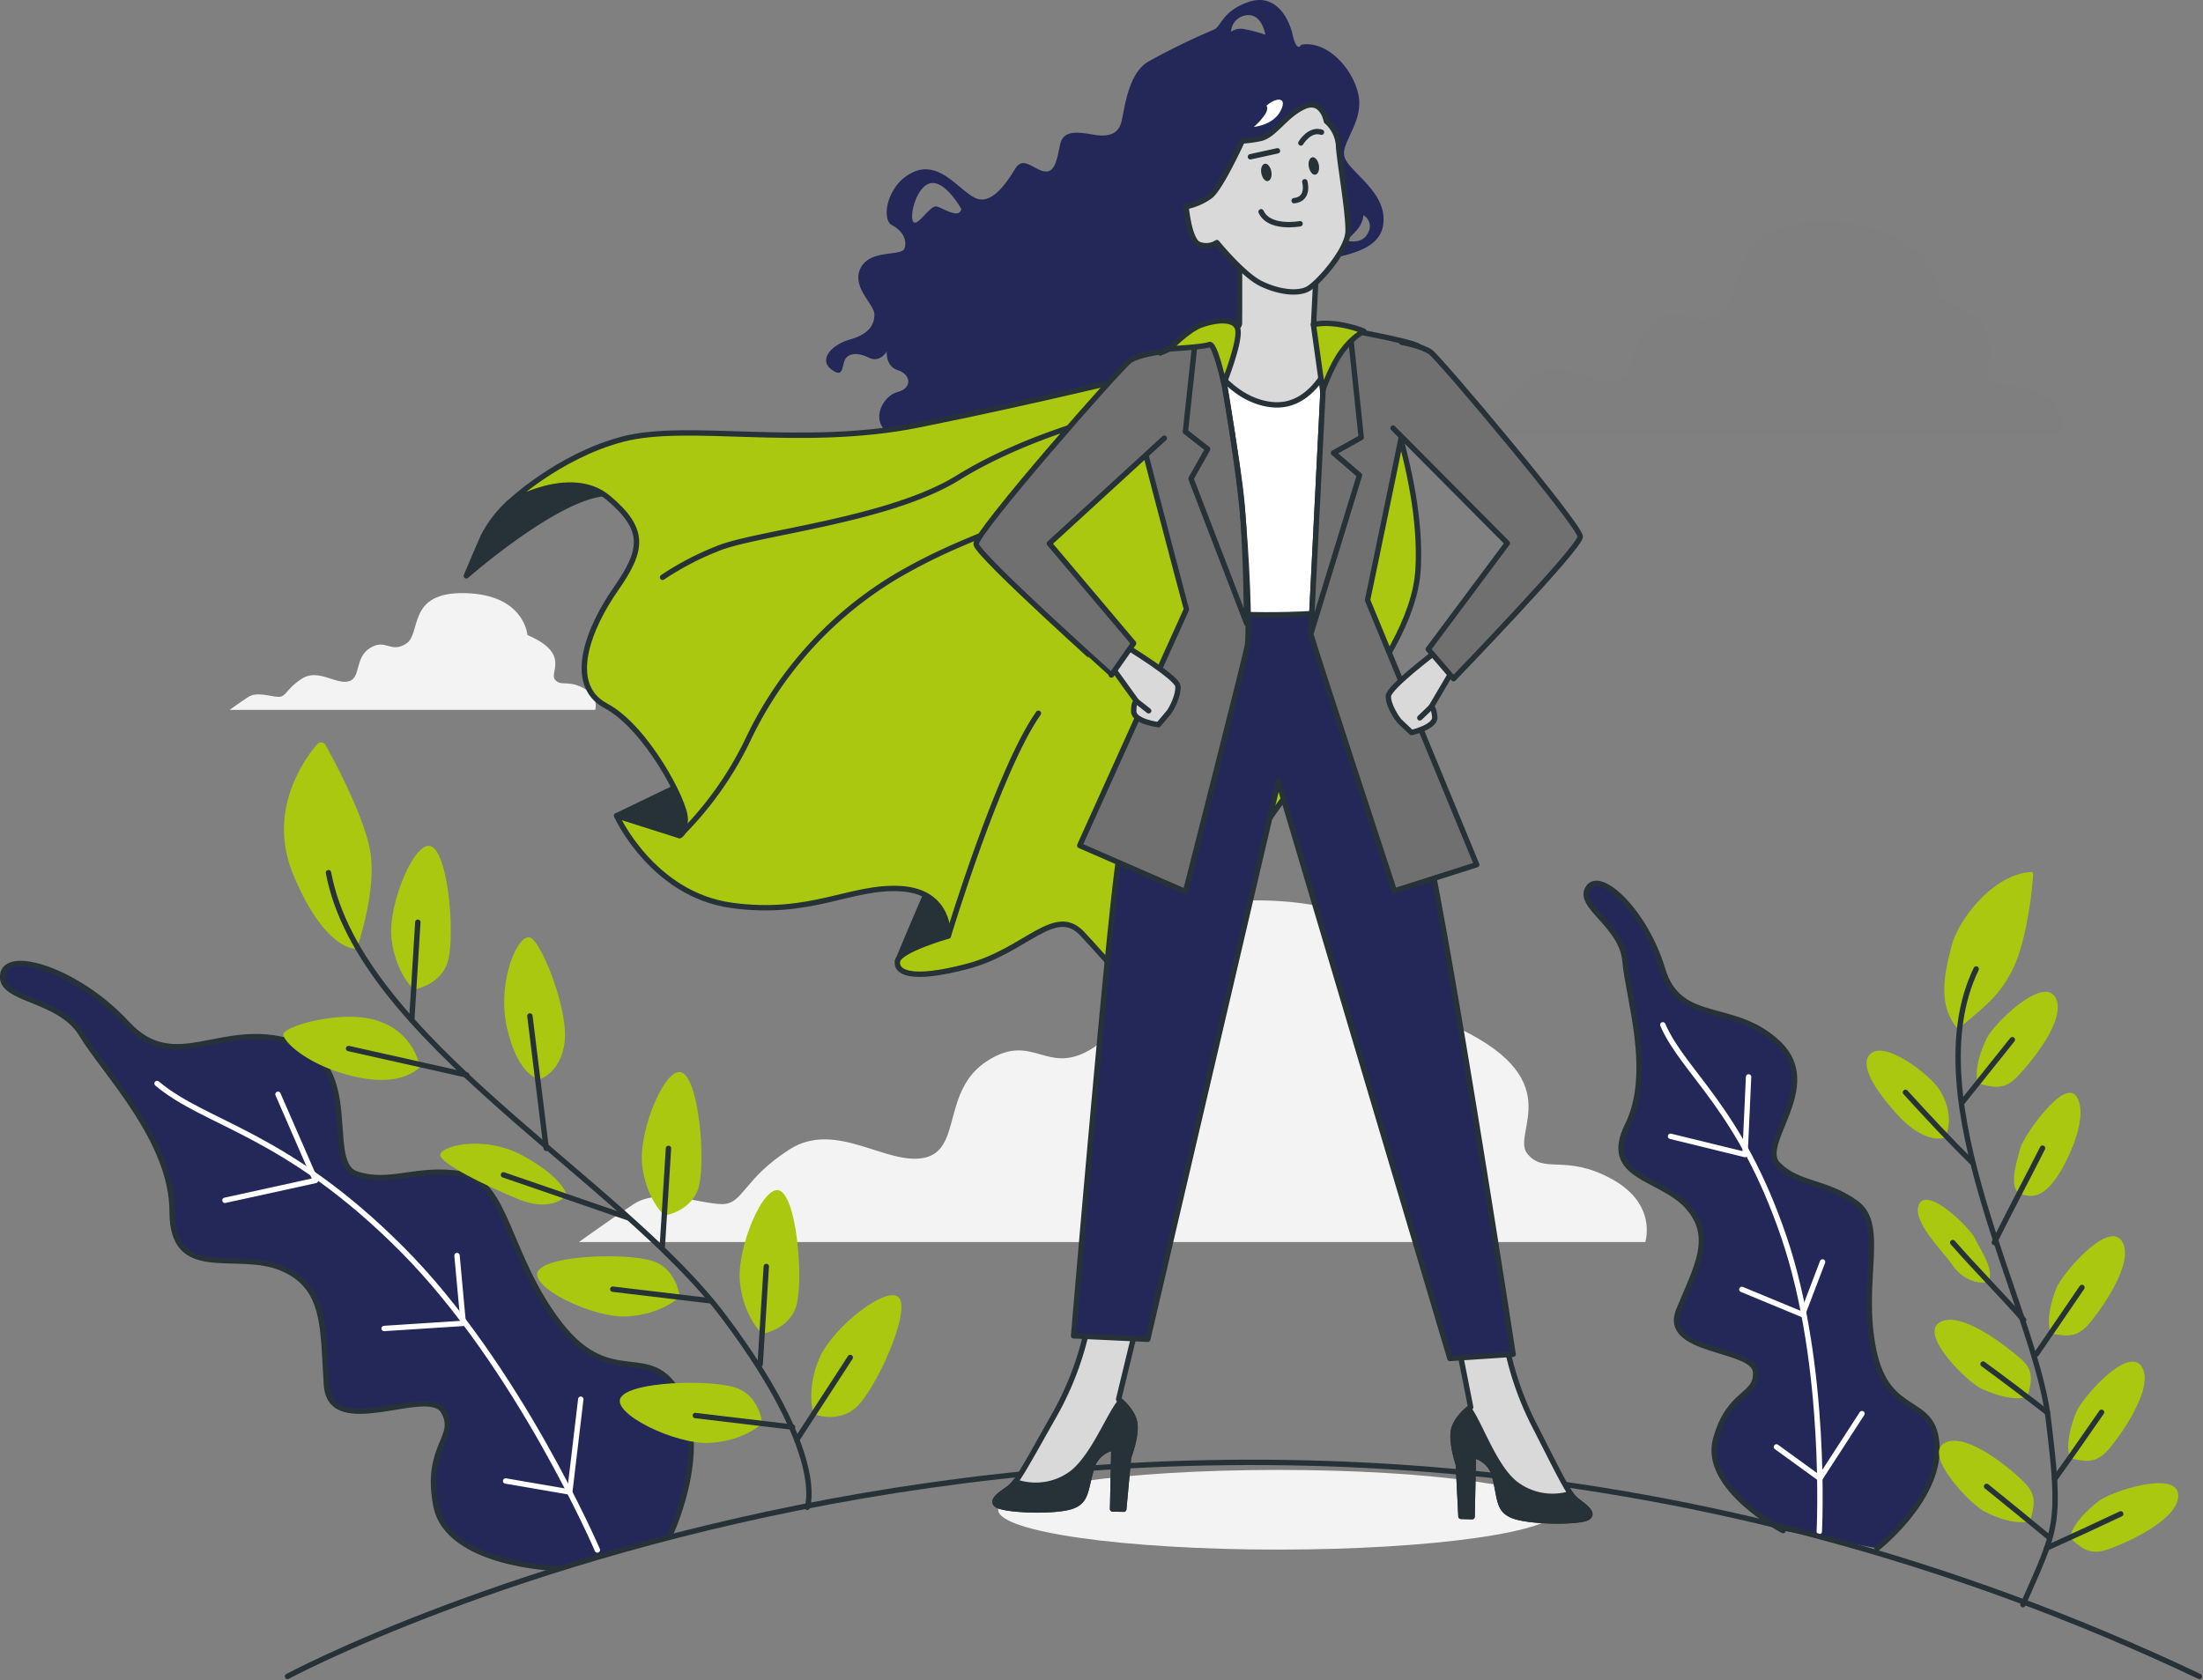 <svg xmlns="http://www.w3.org/2000/svg" width="409.154" height="312.111" viewBox="0 0 409.154 312.111">
  <rect x="0" y="0" width="409.154" height="312.111" fill="#808080" stroke="none"/>
  <g id="Powerful-bro" transform="translate(-42.911 -119.992)">
    <g id="freepik--Clouds--inject-394" transform="translate(85.566 161.203)">
      <path id="Pfad_1438" data-name="Pfad 1438" d="M413.52,191.841c-5.325-2.905-7.755-.476-9.688-2.905s5.325-8.716-9.213-15.024c0,0-.962-13.566-20.835-14.052s-14.538,13.587-19.842,16.968-6.793-1.944-12.118,1.448-2.905,10.174-7.238,11.146-10.174-4.363-15.51-.972-5.325,6.307-7.755,6.307-7.238-1.944-10.174,0-6.3,4.353-6.3,4.353H417.4S418.856,194.757,413.52,191.841Z" transform="translate(-77.021 -159.848)" fill="#717171" opacity="0.081"/>
      <path id="Pfad_1440" data-name="Pfad 1440" d="M338.693,333.5c-8.613-4.7-12.532-.786-15.655-4.7s8.6-14.093-14.879-24.268c0,0-1.572-21.92-33.666-22.748S251,303.7,242.388,309.181s-10.96-3.1-19.563,2.357-4.7,16.482-11.715,18.033-16.44-7.041-25.053-1.561-8.613,10.174-12.532,10.174-11.746-3.1-16.44,0-10.174,7.052-10.174,7.052H344.959S347.306,338.195,338.693,333.5Z" transform="translate(-82.048 -155.705)" fill="#f3f3f3"/>
      <path id="Pfad_1442" data-name="Pfad 1442" d="M149.952,244.231c-2.947-1.613-4.291-.269-5.366-1.613s2.947-4.829-5.1-8.272c0,0-.538-7.517-11.539-7.786s-8.044,7.517-10.991,9.389-3.764-1.034-6.711.807-1.613,5.635-4.022,6.2-5.635-2.409-8.582-.538-2.957,3.412-4.343,3.412-4.022-1.034-5.625,0-3.495,2.42-3.495,2.42h67.881S152.9,245.834,149.952,244.231Z" transform="translate(-84.18 -157.581)" fill="#f3f3f3"/>
    </g>
    <g id="freepik--Plants--inject-394" transform="translate(43.399 257.923)">
      <path id="Pfad_1444" data-name="Pfad 1444" d="M167.178,399.693s7.651-15.8,2.068-26.284-12.584-.7-22.365-13.287S137.1,333.57,128.7,332.2s-13.276,2.068-19.563,0,1.4-20.266-11.891-24.464-21.714,6.3-30.751-3.495-22.365-13.979-23.068-9.078,10.485,4.188,14.683,11.177,16.771,19.573,16.771,32.85,11.88,6.99,20.276,10.485,7.682,11.188,8.386,21.714,18.87,0,21.714,4.891-3.495,6.3-1.4,17.474,22.644,11.725,22.644,11.725" transform="translate(-43.399 -252.04)" fill="#242858" stroke="#263238" stroke-linecap="round" stroke-linejoin="round" stroke-width="1"/>
      <path id="Pfad_1445" data-name="Pfad 1445" d="M152.918,401.328s-14.714-34.246-36.344-55.918S80.229,322.342,71.14,314.66" transform="translate(-42.457 -251.308)" fill="none" stroke="#fff" stroke-linecap="round" stroke-linejoin="round" stroke-width="1"/>
      <path id="Pfad_1446" data-name="Pfad 1446" d="M83.33,336.3l16.833-3.691L93.184,316.6" transform="translate(-42.042 -251.242)" fill="none" stroke="#fff" stroke-linecap="round" stroke-linejoin="round" stroke-width="1"/>
      <path id="Pfad_1447" data-name="Pfad 1447" d="M111.92,359.125l14.7-.951-1.158-12.594" transform="translate(-41.071 -250.257)" fill="none" stroke="#fff" stroke-linecap="round" stroke-linejoin="round" stroke-width="1"/>
      <path id="Pfad_1448" data-name="Pfad 1448" d="M133.75,386.579l11.911,2.047,2.047-17.236" transform="translate(-40.329 -249.38)" fill="none" stroke="#fff" stroke-linecap="round" stroke-linejoin="round" stroke-width="1"/>
      <path id="Pfad_1449" data-name="Pfad 1449" d="M107.444,291.709s-5.666.755-11.725-13.618c-4.984-11.839,1.82-21.362,4.384-24.371a.951.951,0,0,1,1.551.155c1.975,3.547,7.817,14.527,8.448,20.8C110.856,282.248,107.444,291.709,107.444,291.709Z" transform="translate(-41.682 -253.39)" fill="#aac810"/>
      <path id="Pfad_1450" data-name="Pfad 1450" d="M162.408,339.267s-3.412-3.019-4.136-9.451,4.539-18.922,7.569-17.03,4.136,15.892,3.03,20.8S162.408,339.267,162.408,339.267Z" transform="translate(-39.498 -251.378)" fill="#aac810"/>
      <path id="Pfad_1451" data-name="Pfad 1451" d="M179.978,360.5s-3.412-3.03-4.136-9.461,4.539-18.922,7.569-17.03,4.136,15.892,3.03,20.814S179.978,360.5,179.978,360.5Z" transform="translate(-38.901 -250.657)" fill="#aac810"/>
      <path id="Pfad_1452" data-name="Pfad 1452" d="M189.084,374.776s-1.479-4.312,1.034-10.288,13.256-14.238,14.962-11.1-4.136,15.882-7.589,19.646S189.084,374.776,189.084,374.776Z" transform="translate(-38.463 -250.015)" fill="#aac810"/>
      <path id="Pfad_1453" data-name="Pfad 1453" d="M165.869,353.248s-3.216,3.226-9.678,3.629-18.612-5.594-16.544-8.51,16.1-3.267,20.948-1.861S165.869,353.248,165.869,353.248Z" transform="translate(-40.136 -250.253)" fill="#aac810"/>
      <path id="Pfad_1454" data-name="Pfad 1454" d="M180.709,375.978s-3.216,3.226-9.678,3.619-18.612-5.583-16.544-8.5,16.1-3.267,20.948-1.861S180.709,375.978,180.709,375.978Z" transform="translate(-39.632 -249.48)" fill="#aac810"/>
      <path id="Pfad_1455" data-name="Pfad 1455" d="M140.159,314.736s-3.784,0-6.049-9.078,2.264-18.922,4.539-17.03,6.814,13.628,6.059,19.3S140.159,314.736,140.159,314.736Z" transform="translate(-40.338 -252.2)" fill="#aac810"/>
      <path id="Pfad_1456" data-name="Pfad 1456" d="M119.183,311.986A11.374,11.374,0,0,0,112,303.662c-6.442-2.657-18.167.755-18.167,2.264s4.922,6.059,13.618,7.951S119.183,311.986,119.183,311.986Z" transform="translate(-41.686 -251.715)" fill="#aac810"/>
      <path id="Pfad_1457" data-name="Pfad 1457" d="M145.471,335.045s-.372-3.019-7.941-7.238-15.954-1.747-15.51-.114,7.982,5.408,14.414,8.065S145.471,335.045,145.471,335.045Z" transform="translate(-40.728 -250.94)" fill="#aac810"/>
      <path id="Pfad_1458" data-name="Pfad 1458" d="M117.388,298.647s-3.4-3.03-4.136-9.461,4.539-18.922,7.569-17.03,4.136,15.892,3.019,20.814S117.388,298.647,117.388,298.647Z" transform="translate(-41.028 -252.759)" fill="#aac810"/>
      <path id="Pfad_1459" data-name="Pfad 1459" d="M190.853,394.685s3.867-9.668-15.51-35.435-67.654-51.544-73.413-82.47" transform="translate(-41.41 -252.595)" fill="none" stroke="#263238" stroke-linecap="round" stroke-linejoin="round" stroke-width="1"/>
      <line id="Linie_50" data-name="Linie 50" x1="21.951" y1="4.922" transform="translate(64.252 56.859)" fill="none" stroke="#263238" stroke-linecap="round" stroke-linejoin="round" stroke-width="1"/>
      <line id="Linie_51" data-name="Linie 51" x1="3.03" y1="24.598" transform="translate(97.929 50.81)" fill="none" stroke="#263238" stroke-linecap="round" stroke-linejoin="round" stroke-width="1"/>
      <line id="Linie_52" data-name="Linie 52" x1="23.079" y1="7.941" transform="translate(93.018 80.33)" fill="none" stroke="#263238" stroke-linecap="round" stroke-linejoin="round" stroke-width="1"/>
      <line id="Linie_53" data-name="Linie 53" y1="18.167" x2="1.127" transform="translate(75.988 33.398)" fill="none" stroke="#263238" stroke-linecap="round" stroke-linejoin="round" stroke-width="1"/>
      <line id="Linie_54" data-name="Linie 54" y1="18.157" x2="1.137" transform="translate(122.528 75.409)" fill="none" stroke="#263238" stroke-linecap="round" stroke-linejoin="round" stroke-width="1"/>
      <line id="Linie_55" data-name="Linie 55" y1="18.167" x2="1.137" transform="translate(140.695 97.35)" fill="none" stroke="#263238" stroke-linecap="round" stroke-linejoin="round" stroke-width="1"/>
      <line id="Linie_56" data-name="Linie 56" y1="15.262" x2="9.916" transform="translate(147.509 114.255)" fill="none" stroke="#263238" stroke-linecap="round" stroke-linejoin="round" stroke-width="1"/>
      <line id="Linie_57" data-name="Linie 57" x1="18.074" y1="2.151" transform="translate(113.325 101.568)" fill="none" stroke="#263238" stroke-linecap="round" stroke-linejoin="round" stroke-width="1"/>
      <line id="Linie_58" data-name="Linie 58" x1="18.074" y1="2.151" transform="translate(128.649 125.04)" fill="none" stroke="#263238" stroke-linecap="round" stroke-linejoin="round" stroke-width="1"/>
      <path id="Pfad_1460" data-name="Pfad 1460" d="M381.886,402.23S393.322,393.3,393,383.473s-9.089-5.108-11.756-18.012,2.43-23.275-3.288-27.38-10.619-3.288-14.476-7.134,8.427-14.527.1-22.489-18.374-3.236-21.548-13.814-11.5-18.529-13.8-15.148,6.256,6.928,6.814,13.649,5.315,20.68.465,30.492,6.266,9.523,11.219,15.179,1.623,11.1-1.685,19.139,13.979,6.876,14.259,11.529-4.891,3.391-7.414,12.459,12.522,17.009,12.522,17.009" transform="translate(-33.733 -252.529)" fill="#242858" stroke="#263238" stroke-linecap="round" stroke-linejoin="round" stroke-width="1"/>
      <path id="Pfad_1461" data-name="Pfad 1461" d="M370.665,398.264s1.6-30.761-6.576-54.749-18.55-30.368-22.489-39.395" transform="translate(-33.266 -251.666)" fill="none" stroke="#fff" stroke-linecap="round" stroke-linejoin="round" stroke-width="1"/>
      <path id="Pfad_1462" data-name="Pfad 1462" d="M342.99,324.513l13.835,3.391.662-14.424" transform="translate(-33.218 -251.348)" fill="none" stroke="#fff" stroke-linecap="round" stroke-linejoin="round" stroke-width="1"/>
      <path id="Pfad_1463" data-name="Pfad 1463" d="M355.8,351.828l11.26,4.663,3.733-9.771" transform="translate(-32.783 -250.218)" fill="none" stroke="#fff" stroke-linecap="round" stroke-linejoin="round" stroke-width="1"/>
      <path id="Pfad_1464" data-name="Pfad 1464" d="M362.01,380.163l8.086,5.863L377.9,373.98" transform="translate(-32.572 -249.292)" fill="none" stroke="#fff" stroke-linecap="round" stroke-linejoin="round" stroke-width="1"/>
      <path id="Pfad_1465" data-name="Pfad 1465" d="M394.724,305.9c-3.609-4.239-2.812-9.358-1.22-15.448,1.3-5.025,7.455-12.863,14.1-13.731,1.117-.145,1.137,0,1.034.838-.393,5.315-1.675,13.3-4.012,17.671C401.848,300.493,398.777,302.22,394.724,305.9Z" transform="translate(-31.547 -252.599)" fill="#aac810"/>
      <path id="Pfad_1466" data-name="Pfad 1466" d="M411.291,360.174c-.838-2.823.062-5.78,1.034-8.365s9.523-12.677,12.149-8.851-3.9,12.925-6.2,15.561S413.938,360.608,411.291,360.174Z" transform="translate(-30.909 -250.375)" fill="#aac810"/>
      <path id="Pfad_1467" data-name="Pfad 1467" d="M414.709,382.59c-.755-2.864.176-5.935,1.189-8.53s9.564-12.408,12.139-8.541-3.96,12.966-6.266,15.582S417.346,383.138,414.709,382.59Z" transform="translate(-30.79 -249.61)" fill="#aac810"/>
      <path id="Pfad_1468" data-name="Pfad 1468" d="M414.69,396.6c.807-2.885,3.185-5.046,5.377-6.793s14.476-5.832,14.776-1.2-9.937,9.14-13.256,10.236S416.727,398.392,414.69,396.6Z" transform="translate(-30.782 -248.867)" fill="#aac810"/>
      <path id="Pfad_1469" data-name="Pfad 1469" d="M407.688,371.472c-2.916.693-5.842-.393-8.417-1.479s-11.808-10.071-7.91-12.408,12.584,4.581,15.169,6.866S408.277,368.939,407.688,371.472Z" transform="translate(-31.607 -249.865)" fill="#aac810"/>
      <path id="Pfad_1470" data-name="Pfad 1470" d="M408.106,393.822c-2.916.579-5.842-.558-8.355-1.768s-11.55-10.505-7.538-12.77,12.522,4.922,14.941,7.4S408.819,391.237,408.106,393.822Z" transform="translate(-31.58 -249.126)" fill="#aac810"/>
      <path id="Pfad_1471" data-name="Pfad 1471" d="M405.952,335.148c-2.564-.92-.538-6.742-.052-8.644s8.22-13.359,10.505-9.306-2.192,12.759-4.136,15.334S408.516,336.069,405.952,335.148Z" transform="translate(-31.122 -251.251)" fill="#aac810"/>
      <path id="Pfad_1472" data-name="Pfad 1472" d="M392.748,324.942c1.417-2.9.672-6.2-.972-8.882s-10.112-9.306-12.863-6.7,3.236,9.306,5.087,11.374S389.563,325.841,392.748,324.942Z" transform="translate(-32.022 -251.508)" fill="#aac810"/>
      <path id="Pfad_1473" data-name="Pfad 1473" d="M400.552,350.791c1.086-2.513-1.623-6.038-2.5-7.993s-8.6-9.575-10.34-6.535,4.529,9.027,6.049,11.312S397.988,351.421,400.552,350.791Z" transform="translate(-31.709 -250.598)" fill="#aac810"/>
      <path id="Pfad_1474" data-name="Pfad 1474" d="M398.166,315.2c-.6-2.905.5-5.852,1.685-8.386s10.34-11.622,12.718-7.631-4.808,12.522-7.238,14.962S400.761,315.861,398.166,315.2Z" transform="translate(-31.349 -251.868)" fill="#aac810"/>
      <path id="Pfad_1475" data-name="Pfad 1475" d="M406.686,412.181c6.369-14.476,7.165-14.714,4.653-34.949S386.285,318.378,398,294.09" transform="translate(-31.463 -252.007)" fill="none" stroke="#263238" stroke-linecap="round" stroke-linejoin="round" stroke-width="1"/>
      <path id="Pfad_1476" data-name="Pfad 1476" d="M397.649,329.33c-4.322-4.208-8.4-8.634-12.459-13.08" transform="translate(-31.784 -251.254)" fill="none" stroke="#263238" stroke-linecap="round" stroke-linejoin="round" stroke-width="1"/>
      <path id="Pfad_1477" data-name="Pfad 1477" d="M401.15,343.8c2.906-5.883,6-11.663,8.954-17.516" transform="translate(-31.242 -250.913)" fill="none" stroke="#263238" stroke-linecap="round" stroke-linejoin="round" stroke-width="1"/>
      <path id="Pfad_1478" data-name="Pfad 1478" d="M406.853,357.612c-4.291-4.88-8.892-9.471-13.173-14.372" transform="translate(-31.496 -250.337)" fill="none" stroke="#263238" stroke-linecap="round" stroke-linejoin="round" stroke-width="1"/>
      <path id="Pfad_1479" data-name="Pfad 1479" d="M395.31,318.536l9.378-11.736" transform="translate(-31.44 -251.575)" fill="none" stroke="#263238" stroke-linecap="round" stroke-linejoin="round" stroke-width="1"/>
      <path id="Pfad_1480" data-name="Pfad 1480" d="M408.72,363.666c2.812-4.136,5.656-8.22,8.448-12.356" transform="translate(-30.985 -250.062)" fill="none" stroke="#263238" stroke-linecap="round" stroke-linejoin="round" stroke-width="1"/>
      <path id="Pfad_1481" data-name="Pfad 1481" d="M412,386.138c2.967-4.136,5.832-8.272,8.7-12.408" transform="translate(-30.873 -249.3)" fill="none" stroke="#263238" stroke-linecap="round" stroke-linejoin="round" stroke-width="1"/>
      <path id="Pfad_1482" data-name="Pfad 1482" d="M410.53,398.349q6.907-3.1,13.783-6.359" transform="translate(-30.923 -248.68)" fill="none" stroke="#263238" stroke-linecap="round" stroke-linejoin="round" stroke-width="1"/>
      <path id="Pfad_1483" data-name="Pfad 1483" d="M411.072,374.086q-5.9-4.581-11.943-9.016" transform="translate(-31.311 -249.595)" fill="none" stroke="#263238" stroke-linecap="round" stroke-linejoin="round" stroke-width="1"/>
      <path id="Pfad_1484" data-name="Pfad 1484" d="M411.382,396.532q-5.78-4.777-11.622-9.482" transform="translate(-31.289 -248.848)" fill="none" stroke="#263238" stroke-linecap="round" stroke-linejoin="round" stroke-width="1"/>
    </g>
    <g id="freepik--Floor--inject-394" transform="translate(96.309 391.661)">
      <path id="Pfad_1485" data-name="Pfad 1485" d="M94.57,422.5s166.358-89.471,355.09,0" transform="translate(-94.57 -382.732)" fill="none" stroke="#263238" stroke-linecap="round" stroke-linejoin="round" stroke-width="1"/>
    </g>
    <g id="freepik--Character--inject-394" transform="translate(129.52 119.992)">
      <path id="Pfad_1486" data-name="Pfad 1486" d="M326.228,391.493c0,4.084-23.285,7.4-52.009,7.4s-52-3.319-52-7.4,23.285-7.4,52-7.4S326.228,387.409,326.228,391.493Z" transform="translate(-123.444 -111.017)" fill="#f3f3f3"/>
      <path id="Pfad_1488" data-name="Pfad 1488" d="M285.909,167.832c5.449-1.158,9.43-2.916,8.892-7.91s-6.607-8.324-7.238-10.878,3.557-6.39,2.647-11.27-5.77-10.34-10.65-9.471c0,0-.807,1.613-1.6-1.851s-3.4-7.755-8.2-6.09c-5.035,1.747-5.035,4.674-6.514,5.17a126.86,126.86,0,0,0-11.984,5.842c-3.877,2.14-4.508,8.851-5.087,11.2s-2.43,2.905-5.17,2.44-5.6-.972-6.2,1.716-.91,5.273-2.812,5.118-4.033-2.978-5.5-.6-4.343,6.948-7.424,5.542-6.648-7.1-11.6-4.808-5.894,8.789-3.97,9.813,2.874,2.606,2.409,4.27-6.318.134-8.158,3.671,2.513,6.731,2.533,8.654-1.034,3.681-4.487,4.653-5.883,3.712-3.578,5.511,2-.362,2.564-1.654,2.368-1.52,4.456-.465,3.35-1.168,3.35-1.168-.3,2.75,2.068,3.505,2.75,3.278,0,4.022-4.653,4.622-2.6,6.907,5.315,3.712,10.815,2.213,17.361-10.34,24.991-5.832,21.29,4.384,28,2.068,8.448-9.4,13.731-10.578,3.877-4.229,2.988-7.238S280.46,168.99,285.909,167.832Zm3.836-4.942a5.056,5.056,0,0,0,1.375-2.906,2.357,2.357,0,0,1,.827,3.288c-1.086,2.264-3.919,1.427-3.919,1.427Zm-77.973-4.55c-1.189-.207-3.681,4.136-4.332,2.75s.838-6.855,3.505-7.093,5.47,4.8,5.47,4.8c-.352,2.037-3.453-.248-4.643-.455Zm57.448-32.881a3.309,3.309,0,0,0-2.7.414,3.247,3.247,0,0,1,3.681-3.04c2.2.383,2.7,3.619,2.7,3.619a23.525,23.525,0,0,0-3.681-.993Z" transform="translate(-124.494 -119.992)" fill="#242858"/>
      <path id="Pfad_1489" data-name="Pfad 1489" d="M153.71,266.794l15.406-7.424a14.476,14.476,0,0,1,.062,6.2c-.662,3.857-1.716,8.086-5.17,8.013S153.71,266.794,153.71,266.794Z" transform="translate(-125.772 -115.256)" fill="#263238" stroke="#263238" stroke-linecap="round" stroke-linejoin="round" stroke-width="1"/>
      <path id="Pfad_1490" data-name="Pfad 1490" d="M204.18,293.188s5.7-13.773,6.9-15.872,9.916-2.688,8.417,4.436-6.411,10.878-9.523,11.374A19.057,19.057,0,0,1,204.18,293.188Z" transform="translate(-124.057 -114.693)" fill="#263238" stroke="#263238" stroke-linecap="round" stroke-linejoin="round" stroke-width="1"/>
      <path id="Pfad_1491" data-name="Pfad 1491" d="M134.476,210.669a22.086,22.086,0,0,0-4.684,6.2c-1.427,3.257-3.1,7.238-3.1,7.238s16.74-14.724,25.85-15.313,11.374-.527,11.374-.527-11.291-5.263-17.319-3.65a38.93,38.93,0,0,0-11.519,5.749Z" transform="translate(-126.69 -117.127)" fill="#263238" stroke="#263238" stroke-linecap="round" stroke-linejoin="round" stroke-width="1"/>
      <path id="Pfad_1492" data-name="Pfad 1492" d="M254.017,187.043s-21.838,5.408-43.644,9.771-42.735-.548-54.873,2.637-21.279,11.963-21.279,11.963,11.529-6.99,18.612-1.034,6.338,9.781,1.365,16.916-9.306,17.733-1.83,21.714S167.152,266.9,167.09,270s-1.1,3.1-1.1,3.1l-11.653-3.691s6.6,14.621,21.372,16.657,22.138-3.671,31.433-3.1,8.779,8.8,8.779,8.8-9.016,2.575-9.4,4.632,2.326,3.836,13.08.962,16.1-11.374,21.155-6.1,8.055,10.164,13.576,10.278,9.089-6.359,15.985-22.417S302.128,241.9,303.2,223.625s-9.13-41.225-9.13-41.225Z" transform="translate(-126.434 -117.871)" fill="#aac810" stroke="#263238" stroke-linecap="round" stroke-linejoin="round" stroke-width="1"/>
      <path id="Pfad_1493" data-name="Pfad 1493" d="M246.013,194.42s-16.285,3.795-29.21,11.8-37.792,10.236-44.751,13.194a53.673,53.673,0,0,0-10.112,5.3" transform="translate(-125.492 -117.463)" fill="none" stroke="#263238" stroke-linecap="round" stroke-linejoin="round" stroke-width="1"/>
      <path id="Pfad_1494" data-name="Pfad 1494" d="M165,272.234a64.107,64.107,0,0,0,12.78-18,70.435,70.435,0,0,1,27.918-30.44c13.266-7.651,19.821-7.858,32.053-15.872" transform="translate(-125.388 -117.004)" fill="none" stroke="#263238" stroke-linecap="round" stroke-linejoin="round" stroke-width="1"/>
      <path id="Pfad_1495" data-name="Pfad 1495" d="M213.27,289.5s9.306-30.833,16.73-41.359" transform="translate(-123.748 -115.637)" fill="none" stroke="#263238" stroke-linecap="round" stroke-linejoin="round" stroke-width="1"/>
      <path id="Pfad_1496" data-name="Pfad 1496" d="M239.062,357.35a57.292,57.292,0,0,1-6.576,17.795c-5.377,9.533-6.814,12.263-8.21,13.266s-4.2,2.678-1.448,3.422,10.34.9,13.1-.072,2.471-3.05,3.588-6.814a5.253,5.253,0,0,1,4.219-4.053l-.238,11.374h2.068l.889-9.637s1.458-3.753,1.168-6.2-3.009-4.55-3.009-4.55l3.4-14.062Z" transform="translate(-123.463 -111.926)" fill="#d9d9d9" stroke="#263238" stroke-linecap="round" stroke-linejoin="round" stroke-width="1"/>
      <path id="Pfad_1497" data-name="Pfad 1497" d="M245.566,391.82l.889-9.637s1.458-3.753,1.168-6.2c-.227-1.882-1.9-3.578-2.647-4.239-2.244,2.792-4.984,10.112-8.923,13.3a11.271,11.271,0,0,1-10.03,1.861l-.569-.248a5.748,5.748,0,0,1-1.179,1.241c-1.4,1.034-4.2,2.678-1.448,3.422s10.34.9,13.1-.072,2.471-3.05,3.588-6.814a5.253,5.253,0,0,1,4.219-4.053l-.238,11.374Z" transform="translate(-123.462 -111.437)" fill="#263238" stroke="#263238" stroke-linecap="round" stroke-linejoin="round" stroke-width="1"/>
      <path id="Pfad_1498" data-name="Pfad 1498" d="M313.36,358.92a57.066,57.066,0,0,0,5.832,18.053c4.963,9.75,6.287,12.542,7.641,13.607s4.074,2.843,1.3,3.474-10.34.465-13.08-.62-2.347-3.154-3.309-6.969a5.253,5.253,0,0,0-4.043-4.219l-.238,11.374-2.068-.052-.486-9.657s-1.3-3.815-.91-6.2,3.2-4.415,3.2-4.415l-2.8-14.2Z" transform="translate(-120.667 -111.872)" fill="#d9d9d9" stroke="#263238" stroke-linecap="round" stroke-linejoin="round" stroke-width="1"/>
      <path id="Pfad_1499" data-name="Pfad 1499" d="M305.4,393.087l-.486-9.657s-1.3-3.815-.91-6.2c.31-1.861,2.068-3.484,2.833-4.136,2.12,2.9,4.549,10.34,8.344,13.669a11.27,11.27,0,0,0,9.947,2.275l.579-.217a5.688,5.688,0,0,0,1.127,1.292c1.354,1.034,4.074,2.843,1.3,3.474s-10.34.465-13.08-.62-2.347-3.154-3.309-6.969a5.253,5.253,0,0,0-4.043-4.219l-.238,11.374Z" transform="translate(-120.667 -111.391)" fill="#263238" stroke="#263238" stroke-linecap="round" stroke-linejoin="round" stroke-width="1"/>
      <path id="Pfad_1500" data-name="Pfad 1500" d="M260.451,230.076s-14.279,32.839-16.265,45.557-8.417,88.8-8.417,88.8l13.773.641,20.463-87.5,3.784-16.13L305.657,368.64l11.746-.786s-12.408-80.93-17.2-100.3A282.671,282.671,0,0,0,287.521,229.6Z" transform="translate(-122.983 -116.267)" fill="#242858" stroke="#263238" stroke-linecap="round" stroke-linejoin="round" stroke-width="1"/>
      <path id="Pfad_1501" data-name="Pfad 1501" d="M266.123,161.72s.052,15.2,0,17.05S249,185.636,249,185.636l11.053,46.746s14.476,1.23,27.07-.538l8.272-49.859-15.51-3.1.62-12.211S270.714,166.456,266.123,161.72Z" transform="translate(-122.534 -118.574)" fill="#d9d9d9" stroke="#263238" stroke-linecap="round" stroke-linejoin="round" stroke-width="1"/>
      <path id="Pfad_1502" data-name="Pfad 1502" d="M285.192,179.35c-1.127,4.229-4.808,14.848-13.276,13.773-7.321-.931-11.787-8.148-13.359-11.188-4.612,1.644-9.626,3.1-9.626,3.1l11.053,46.746s14.476,1.23,27.07-.538l8.272-49.859Z" transform="translate(-122.536 -117.975)" fill="#fff" stroke="#263238" stroke-linecap="round" stroke-linejoin="round" stroke-width="1"/>
      <path id="Pfad_1503" data-name="Pfad 1503" d="M262.068,179.56s4.136,22.51,5.17,35.155,1.034,21.331.806,23-11.529,45.9-11.529,45.9l-19.646-8.572,19.821-43.872S245.318,188.494,245.39,187,262.068,179.56,262.068,179.56Z" transform="translate(-122.946 -117.968)" fill="#707070" stroke="#263238" stroke-linecap="round" stroke-linejoin="round" stroke-width="1"/>
      <path id="Pfad_1504" data-name="Pfad 1504" d="M257.69,181.143l-1.84,17.009,4.136,3.247-3.1,5.49,10.34,26.884s-.093-13.163-.838-21.889-5.066-32.343-5.066-32.343Z" transform="translate(-122.301 -117.968)" fill="none" stroke="#263238" stroke-linecap="round" stroke-linejoin="round" stroke-width="1"/>
      <path id="Pfad_1505" data-name="Pfad 1505" d="M281.254,178.54s-2.854,56.652-2.874,57.2,15.51,47.77,15.51,47.77l15.3-4.87-20.276-49.156s9.678-46.136,9.513-47.057S281.254,178.54,281.254,178.54Z" transform="translate(-121.535 -118.002)" fill="#707070" stroke="#263238" stroke-linecap="round" stroke-linejoin="round" stroke-width="1"/>
      <path id="Pfad_1506" data-name="Pfad 1506" d="M285.69,179.75l2.047,19.522-5.149,2.874,4.829,4.146L278.38,235.74l2.874-57.2Z" transform="translate(-121.535 -118.002)" fill="#707070" stroke="#263238" stroke-linecap="round" stroke-linejoin="round" stroke-width="1"/>
      <path id="Pfad_1507" data-name="Pfad 1507" d="M282.037,141.87a4.435,4.435,0,0,0-.155-.579c-.362-1.117-1.437-3.36-4.136-2.068-3.485,1.654-5.459,5.408-8.055,5.873a23.247,23.247,0,0,1-3.288.445s-3.981,8.716-5.914,10.226a11.653,11.653,0,0,1-4.519,1.975s.558,6.049,2.264,6.948a3.65,3.65,0,0,0,3.454-.269s4.88,5.966,8.127,7.579,6.855,2.068,8.768,1.034,7.4-7.238,7.476-10.712-1.468-12.108-1.747-15.51a6.628,6.628,0,0,0-2.275-4.942Z" transform="translate(-122.297 -119.352)" fill="#d9d9d9" stroke="#263238" stroke-linecap="round" stroke-linejoin="round" stroke-width="1"/>
      <path id="Pfad_1508" data-name="Pfad 1508" d="M270.466,139.037s.507.352-.207,1.551a11.6,11.6,0,0,1-2.12,2.368s3.453-.269,4.891-2.833S272.576,137.228,270.466,139.037Z" transform="translate(-121.883 -119.384)" fill="#fff"/>
      <path id="Pfad_1509" data-name="Pfad 1509" d="M271.353,150.858c.155.889-.134,1.685-.651,1.778s-1.034-.558-1.21-1.448.134-1.685.651-1.778S271.2,150.02,271.353,150.858Z" transform="translate(-121.839 -118.993)" fill="#263238"/>
      <path id="Pfad_1510" data-name="Pfad 1510" d="M279.893,149.708c.155.889-.145,1.685-.662,1.778s-1.034-.569-1.21-1.458.134-1.685.651-1.778S279.728,148.809,279.893,149.708Z" transform="translate(-121.549 -119.032)" fill="#263238"/>
      <line id="Linie_59" data-name="Linie 59" y1="1.106" x2="5.025" transform="translate(145.626 28.019)" fill="none" stroke="#263238" stroke-linecap="round" stroke-linejoin="round" stroke-width="1"/>
      <path id="Pfad_1511" data-name="Pfad 1511" d="M276.59,145.75s1.613-2.73,3.836-2" transform="translate(-121.596 -119.189)" fill="none" stroke="#263238" stroke-linecap="round" stroke-linejoin="round" stroke-width="1"/>
      <path id="Pfad_1512" data-name="Pfad 1512" d="M276.688,160.263s-5.718,1.086-7.238-2.223" transform="translate(-121.839 -118.699)" fill="none" stroke="#263238" stroke-linecap="round" stroke-linejoin="round" stroke-width="1"/>
      <path id="Pfad_1513" data-name="Pfad 1513" d="M277.365,152.65s.92,3.205-1.985,3.516" transform="translate(-121.637 -118.882)" fill="none" stroke="#263238" stroke-linecap="round" stroke-linejoin="round" stroke-width="1"/>
      <path id="Pfad_1514" data-name="Pfad 1514" d="M301.006,237.2s-8.665,6.493-8.7,8.158,1.582,4.136,2.12,4.674,2.182,2.068,2.182,2.068,4.467-1.034,4.322-2.874-.672-1.892-.672-1.892l3.65-6.2Z" transform="translate(-121.062 -116.009)" fill="#d9d9d9" stroke="#263238" stroke-linecap="round" stroke-linejoin="round" stroke-width="1"/>
      <line id="Linie_60" data-name="Linie 60" x1="2.078" y2="1.996" transform="translate(177.09 131.365)" fill="none" stroke="#263238" stroke-linecap="round" stroke-linejoin="round" stroke-width="1"/>
      <path id="Pfad_1515" data-name="Pfad 1515" d="M293.14,197.423l21.238,21.383-14.693,19.708,4.7,5.47s23.492-24.34,23.533-26.377-26.17-33.16-27.814-34.308-5.335-1.789-5.335-1.789" transform="translate(-121.033 -117.901)" fill="#707070" stroke="#263238" stroke-linecap="round" stroke-linejoin="round" stroke-width="1"/>
      <path id="Pfad_1516" data-name="Pfad 1516" d="M245.451,236.25s9.244,5.625,9.44,7.238-1.168,4.25-1.654,4.86-1.965,2.326-1.965,2.326-4.539-.579-4.581-2.44.517-1.923.517-1.923L243,240.469Z" transform="translate(-122.737 -116.041)" fill="#d9d9d9" stroke="#263238" stroke-linecap="round" stroke-linejoin="round" stroke-width="1"/>
      <line id="Linie_61" data-name="Linie 61" x2="2.264" y2="1.778" transform="translate(124.461 130.269)" fill="none" stroke="#263238" stroke-linecap="round" stroke-linejoin="round" stroke-width="1"/>
      <path id="Pfad_1517" data-name="Pfad 1517" d="M253.209,199.245l-21.352,19.563,15.655,18.539-4.136,5.9S218.5,220.959,218.26,218.932s26.884-33.015,28.59-34.121,5.408-1.551,5.408-1.551" transform="translate(-123.578 -117.842)" fill="#707070" stroke="#263238" stroke-linecap="round" stroke-linejoin="round" stroke-width="1"/>
      <path id="Pfad_1518" data-name="Pfad 1518" d="M263.1,189.263s3.019-7.569,2.6-9.968-4.5-1.768-6.907-.858-5.821,4.415-5.821,4.415,6.452-.352,7.414-.807S262.886,188.353,263.1,189.263Z" transform="translate(-122.399 -118.034)" fill="#aac810" stroke="#263238" stroke-linecap="round" stroke-linejoin="round" stroke-width="1"/>
      <path id="Pfad_1519" data-name="Pfad 1519" d="M278.84,178.318l1.727,12.273s1.778-5.17,3.981-7.8a13.039,13.039,0,0,1,3.65-3.257S283.069,177.4,278.84,178.318Z" transform="translate(-121.519 -118.018)" fill="#aac810" stroke="#263238" stroke-linecap="round" stroke-linejoin="round" stroke-width="1"/>
    </g>
  </g>
</svg>
